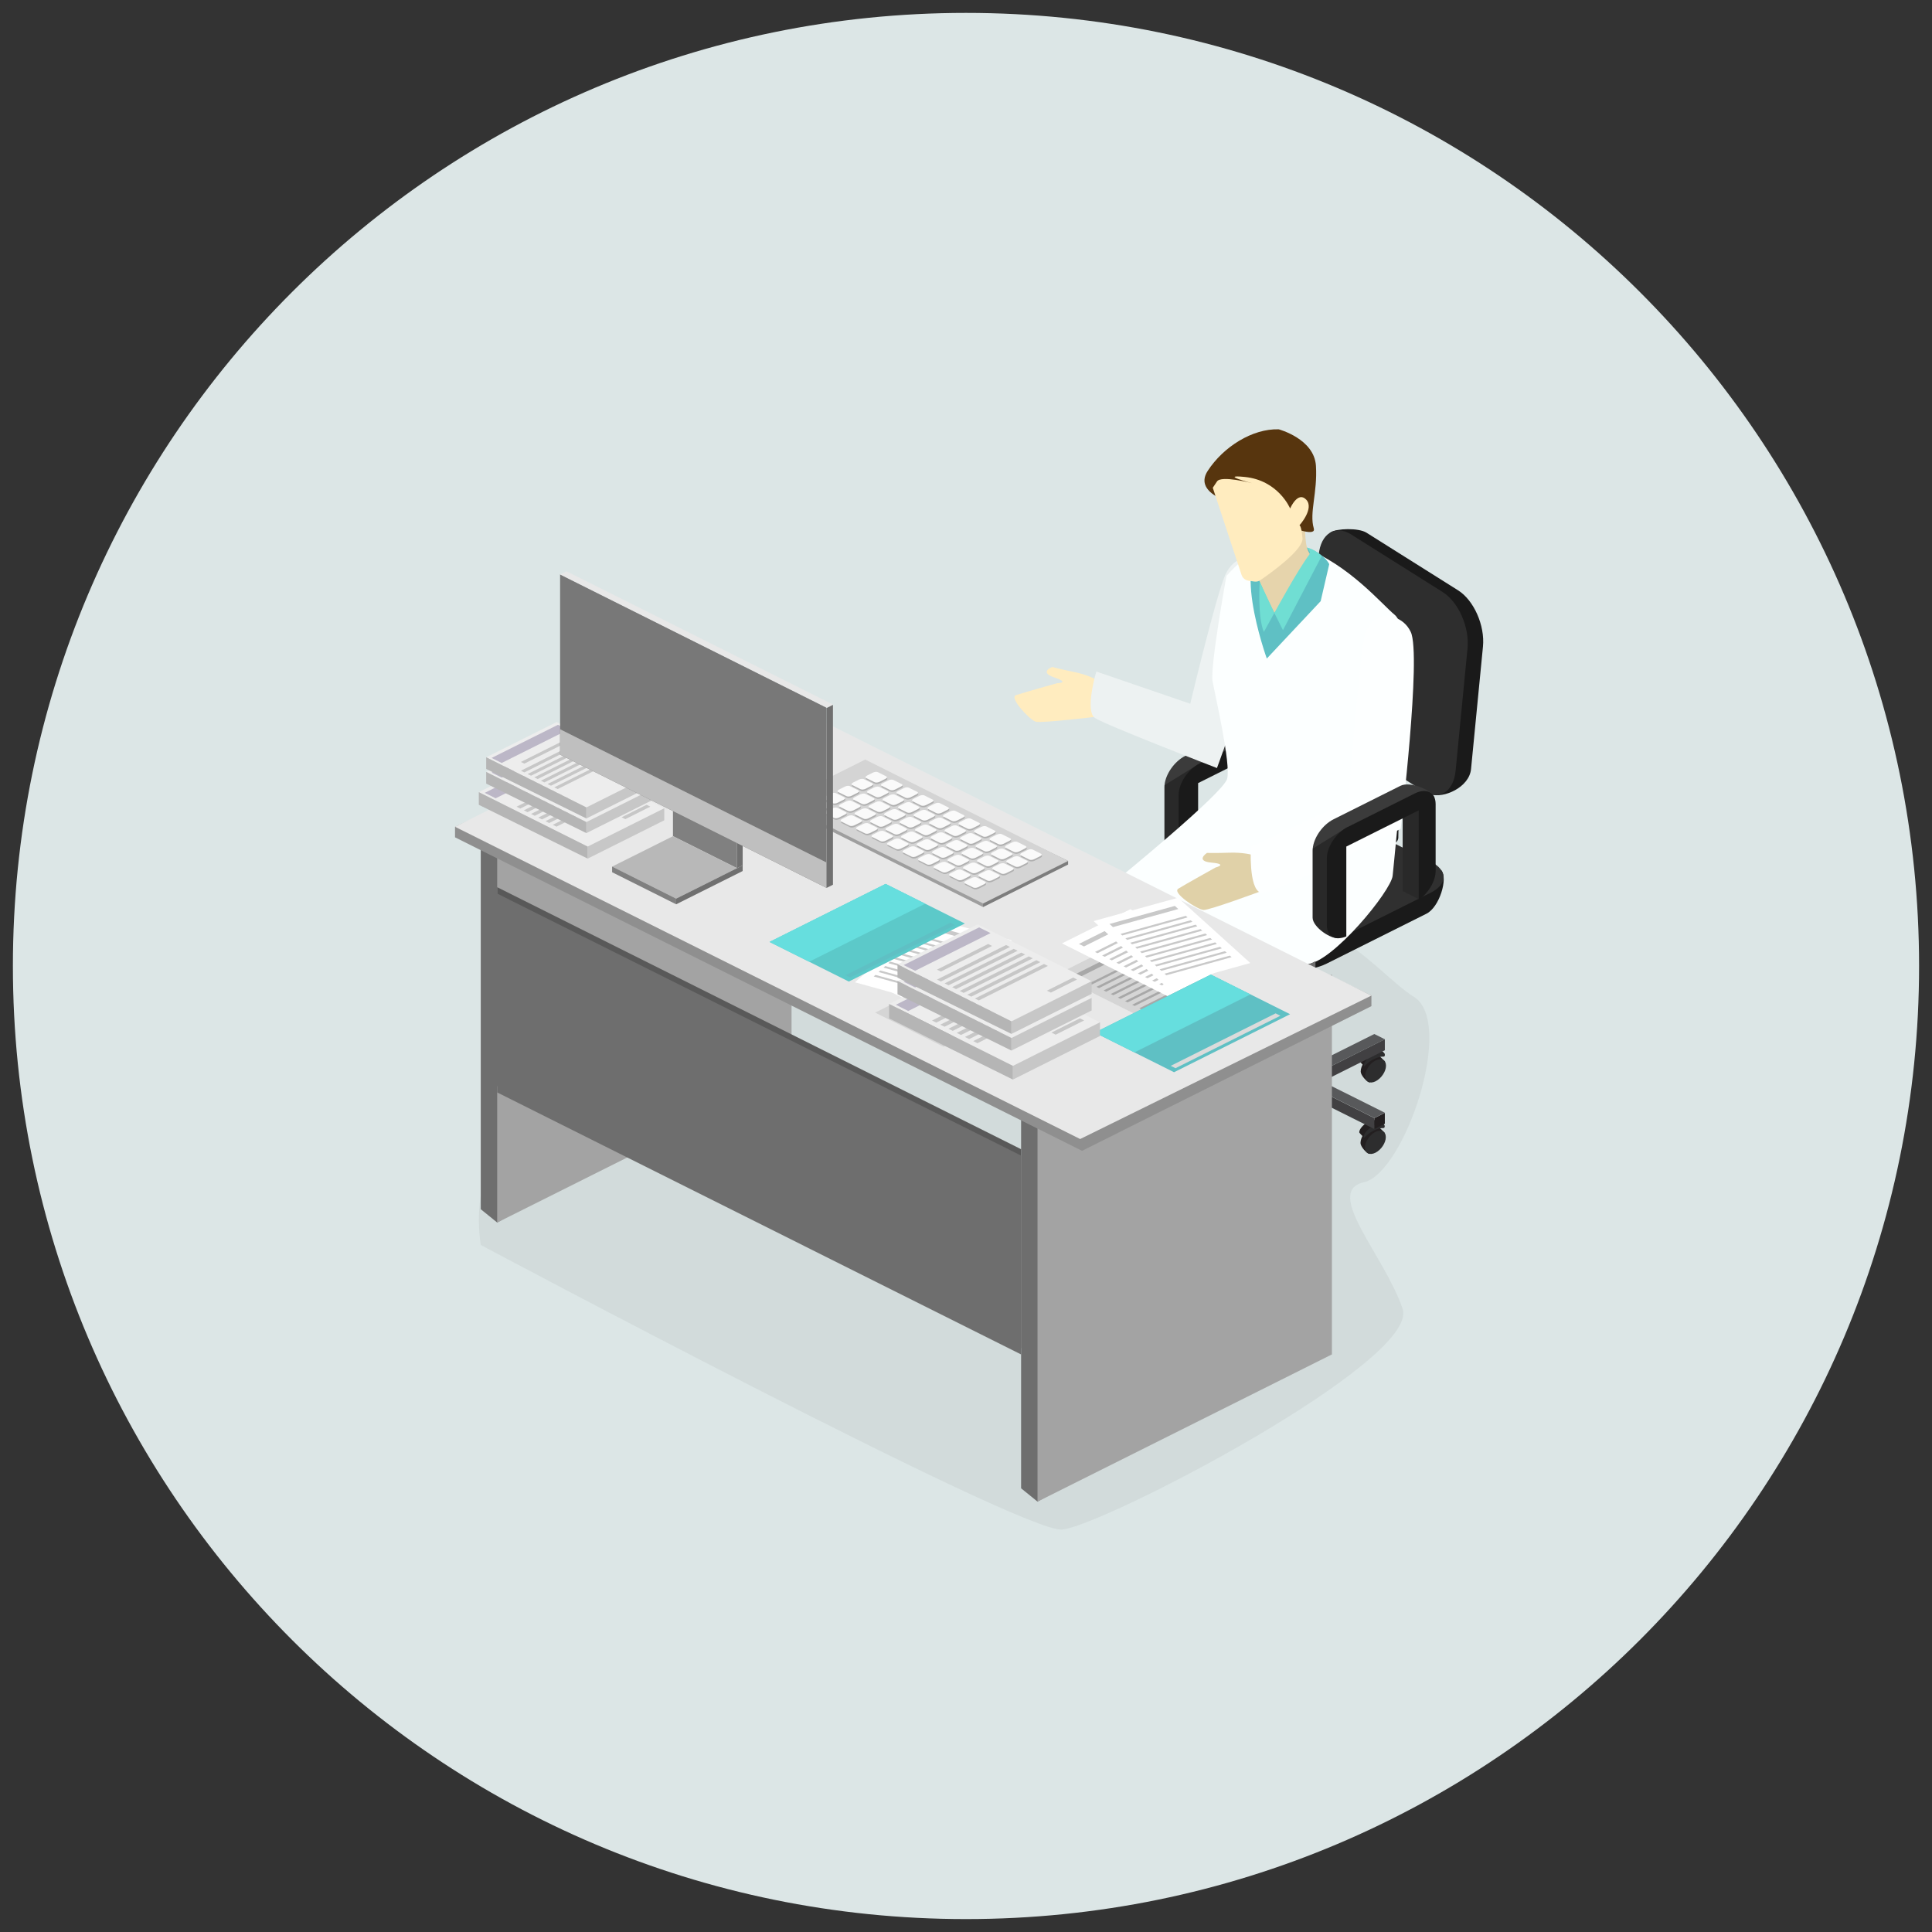 <svg preserveAspectRatio="xMidYMid meet" data-bbox="6.09 6.09 900 900" viewBox="0 0 912.19 912.19" xmlns="http://www.w3.org/2000/svg" data-type="ugc" role="presentation" aria-hidden="true" aria-labelledby="svgcid-110c7elmpqv6"><rect x="0" y="0" width="912.19" height="912.19" fill="#333333" stroke="none"/><title id="svgcid-110c7elmpqv6"></title>
    <g>
        <path fill="#dce6e6" d="M906.09 456.09c0 248.528-201.472 450-450 450s-450-201.472-450-450 201.472-450 450-450 450 201.472 450 450z"></path>
        <path opacity=".05" d="M226.98 587.8s255.14 135.99 274.44 134.38c19.3-1.61 169.05-79.57 160.83-104.21-8.22-24.64-37.61-55.44-18.37-59.74 19.24-4.29 43.29-75.41 23.69-87.57-19.6-12.16-46.73-55.84-117.84-39.26-71.11 16.59-340.84 30.63-322.75 156.4z"></path>
        <path d="M660.14 395.89l.06.02.74-42.23-16.58-10.86-2.55 47.66c-.38 1.17.13 2.62 1.62 4.09 2.98 2.94 8.75 4.81 12.88 4.19 2.38-.36 3.69-1.45 3.83-2.87z" fill="#1a1a1a"></path>
        <path d="M607.37 346.78c-1.1-3.71-11.51-8.03-16.11-5.72l-31.6 15.8c-5.14 2.57-9.37 8.62-9.83 13.87l15.23-2.74 28.08-18.97v42.28c4.56-3.15 8.01-8.89 8.01-13.71V346c-.02-.86 6.42 1.47 6.22.78z" fill="#3b3b3b"></path>
        <path d="M549.78 371.68v31.6c0 4.47 8.76 10.52 12.83 9.7.69-.14-4.39-4.12-3.65-4.44l4.39-39.4 3.03-8.66-16.56 10.25c-.03.33-.04.64-.04.95zm50.17 22.92l-7.66-3.83v-42.42l7.66 3.83z" fill="#292929"></path>
        <path d="M597.98 344.69l-31.6 15.8c-5.46 2.73-9.88 9.36-9.88 14.82v31.6c0 5.22 4.05 7.47 9.19 5.26v-42.43l34.16-17.08v42.27c4.56-3.15 8.01-8.89 8.01-13.71v-31.6c0-5.45-4.42-7.66-9.88-4.93z" fill="#1a1a1a"></path>
        <path d="M582.24 536.11c0-.31 1.73.6 1.68.33-.09-.45-2.02-2.04-2.26-2.36-.83-1.14-2.46-1.37-4.34-.43-2.71 1.36-4.91 4.66-4.91 7.37 0 1.7 2.81 4.86 4.12 5.09.78.14-.22-2.12.8-2.63 2.71-1.35 4.91-4.65 4.91-7.37z" fill="#231f20"></path>
        <path d="M583.73 533.07c0-1.6-4.31-3.82-7.02-2.47-.34.17-.67.36-.99.55-2.24 1.39-3.92 3.4-3.92 4.81 0 .3 2.25 2.56 2.33 2.59.34.12 1.16-3.37 4.42-4.9 4.21-1.98 5.18 1.02 5.18-.58z" fill="#231f20"></path>
        <path d="M584.35 538.24c0-2.71-2.2-3.82-4.92-2.46-2.71 1.36-4.92 4.66-4.92 7.37s2.2 3.81 4.92 2.46c2.72-1.35 4.92-4.66 4.92-7.37z" fill="#2d2d2e"></path>
        <path d="M583.73 533.18c0-1.6-2.2-1.8-4.91-.45-2.71 1.36-4.92 3.76-4.92 5.36 0 1.6.9-1.16 4.92-3.04 4.22-1.98 4.91-.27 4.91-1.87z" fill="#2d2d2e"></path>
        <path d="M583.69 499.62c0-.31 1.73.6 1.68.33-.09-.45-2.02-2.04-2.26-2.36-.83-1.14-2.46-1.37-4.34-.43-2.71 1.36-4.92 4.66-4.92 7.37 0 1.7 2.81 4.86 4.12 5.09.78.14-.22-2.12.8-2.63 2.72-1.35 4.92-4.66 4.92-7.37z" fill="#231f20"></path>
        <path d="M585.18 496.58c0-1.6-4.31-3.82-7.02-2.47-.34.17-.67.36-.99.55-2.24 1.39-3.92 3.4-3.92 4.81 0 .3 2.25 2.56 2.33 2.59.34.12 1.16-3.37 4.42-4.9 4.22-1.98 5.18 1.02 5.18-.58z" fill="#231f20"></path>
        <path d="M585.8 501.75c0-2.71-2.2-3.81-4.91-2.46-2.71 1.36-4.92 4.66-4.92 7.37s2.2 3.81 4.92 2.46c2.71-1.36 4.91-4.66 4.91-7.37z" fill="#2d2d2e"></path>
        <path d="M585.19 496.68c0-1.6-2.2-1.8-4.92-.45-2.71 1.36-4.91 3.76-4.91 5.36 0 1.6.9-1.16 4.91-3.04 4.22-1.97 4.92-.26 4.92-1.87z" fill="#2d2d2e"></path>
        <path d="M652.2 534.76c0-.31 1.73.6 1.68.33-.09-.45-2.02-2.04-2.26-2.36-.83-1.14-2.46-1.37-4.34-.43-2.71 1.36-4.92 4.66-4.92 7.37 0 1.7 2.81 4.86 4.12 5.09.78.14-.22-2.12.8-2.63 2.72-1.35 4.92-4.65 4.92-7.37z" fill="#231f20"></path>
        <path d="M653.7 531.72c0-1.6-4.31-3.82-7.02-2.47-.34.17-.67.36-.99.55-2.24 1.39-3.92 3.4-3.92 4.81 0 .3 2.25 2.56 2.33 2.59.34.12 1.16-3.37 4.42-4.9 4.21-1.98 5.18 1.02 5.18-.58z" fill="#231f20"></path>
        <path d="M654.31 536.89c0-2.71-2.2-3.81-4.91-2.46-2.71 1.36-4.92 4.66-4.92 7.37s2.2 3.82 4.92 2.46c2.71-1.35 4.91-4.65 4.91-7.37z" fill="#2d2d2e"></path>
        <path d="M653.7 531.83c0-1.6-2.2-1.8-4.92-.45-2.71 1.36-4.91 3.76-4.91 5.36 0 1.6.9-1.16 4.91-3.04 4.23-1.98 4.92-.27 4.92-1.87z" fill="#2d2d2e"></path>
        <path d="M652.29 501.03c0-.31 1.73.6 1.68.33-.09-.45-2.03-2.04-2.26-2.36-.83-1.14-2.46-1.37-4.34-.43-2.71 1.36-4.92 4.66-4.92 7.37 0 1.7 2.81 4.86 4.12 5.09.78.14-.22-2.12.8-2.63 2.72-1.36 4.92-4.66 4.92-7.37z" fill="#231f20"></path>
        <path d="M653.79 497.98c0-1.6-4.31-3.82-7.02-2.47-.34.17-.67.36-.99.55-2.24 1.39-3.92 3.4-3.92 4.81 0 .3 2.25 2.56 2.33 2.59.34.12 1.16-3.37 4.42-4.9 4.21-1.97 5.18 1.03 5.18-.58z" fill="#231f20"></path>
        <path d="M654.4 503.16c0-2.71-2.2-3.81-4.92-2.46-2.71 1.36-4.91 4.66-4.91 7.37s2.2 3.81 4.91 2.46c2.72-1.36 4.92-4.66 4.92-7.37z" fill="#2d2d2e"></path>
        <path d="M653.79 498.09c0-1.6-2.2-1.8-4.92-.45-2.71 1.36-4.92 3.76-4.92 5.36 0 1.6.9-1.16 4.92-3.04 4.23-1.98 4.92-.26 4.92-1.87z" fill="#2d2d2e"></path>
        <path d="M574.53 530.58l4.97 2.49v-5.16l-4.97-2.48zm79.32 0l-4.97 2.49v-5.16l4.97-2.48z" fill="#231f20"></path>
        <path d="M574.53 490.69v5.2l74.35 37.18v-5.16z" fill="#414042"></path>
        <path d="M574.53 525.38l4.97 2.48 74.35-37.17-4.97-2.48z" fill="#58595b"></path>
        <path d="M653.85 490.69v5.2l-74.35 37.18v-5.16z" fill="#414042"></path>
        <path d="M653.85 525.38l-4.97 2.48-74.35-37.17 4.97-2.48z" fill="#58595b"></path>
        <path d="M614.19 510.64l-4.97-2.49V396.18l4.97 2.48z" fill="#414042"></path>
        <path d="M619.16 508.15l-4.97 2.49V398.66l4.97-2.48z" fill="#231f20"></path>
        <path d="M673.49 431.41l-47.15 23.57c-8.14 4.07-21.33 4.07-29.47 0l-47.15-23.57c-7.19-3.6-6.36-18.82-.84-22.87.73-.53-.11 8.61.84 8.14l47.15-23.57c8.14-4.07 21.33-4.07 29.47 0l47.15 23.57c1.97.99 6.05-6.94 7.06-5.73 3.18 3.78-.89 17.38-7.06 20.46z" fill="#1a1a1a"></path>
        <path fill="#303030" d="M675.46 421.52l-47.15 23.57c-8.14 4.07-21.33 4.07-29.47 0l-47.15-23.57c-8.14-4.07-8.14-10.67 0-14.74l47.15-23.57c8.14-4.07 21.33-4.07 29.47 0l47.15 23.57c8.14 4.08 8.14 10.68 0 14.74z"></path>
        <path d="M679.28 372.68l-43.23-27.2c-7.46-4.69-12.72-16.59-11.75-26.57l5.63-57.82c.48-4.89-4.3-7.99-1.62-9.76 2.79-1.84 13.09-2.2 16.89.19l43.23 27.2c7.46 4.69 12.72 16.59 11.75 26.57l-5.63 57.82c-.84 8.65-12.89 13.97-19.13 11.92-.95-.31 4.86-1.72 3.86-2.35z" fill="#1a1a1a"></path>
        <path fill="#2e2e2e" d="M671.99 373.48l-43.23-27.2c-7.46-4.69-12.72-16.59-11.75-26.57l5.63-57.82c.97-9.98 7.81-14.27 15.27-9.57l43.23 27.2c7.46 4.69 12.72 16.59 11.75 26.57l-5.63 57.82c-.97 9.98-7.8 14.26-15.27 9.57z"></path>
        <path d="M523.42 325.05s-4.54-5.37-16.3-7.77c-6.63-1.35-10.28-2.36-10.28-2.36s-6.58 2.39 1.05 4.97c7.63 2.58 1.27 2.67 1.27 2.67s-16 4.48-19.45 5.64c-3.45 1.16 6.51 11.75 9.28 12.54 2.78.8 29.04-2.39 29.04-2.39l8.52-8.66-2.93-5.08-.2.44z" fill="#ffecbf"></path>
        <path fill="#454545" d="M539.95 510.96l1.94 15.34s-38.37 27.07-46.92 25.02.39-15.83.39-15.83l28.87-26.38 15.72 1.85z"></path>
        <path fill="#293c42" d="M596.54 363.88s33.71 19.25 23.31 33.22c-10.4 13.97-69.69 52.16-69.69 52.16l-8.03 73.78s-18.13 17.41-32.45-.79c-1.76-2.24 10.01-94.69 10.01-94.69l76.85-63.68z"></path>
        <path fill="#545454" d="M585.07 534.84l2.99 21.25s-36.79 29.14-45.44 27.58c-8.65-1.57-.5-15.81-.5-15.81l27.16-33.99 15.79.97z"></path>
        <path fill="#44646e" d="M622.59 380.89s36.5 17.56 31.98 32.9c-4.92 16.71-66.69 60.18-66.69 60.18l-.35 75.77s-17.13 18.41-32.44 1.03c-1.88-2.13 4.67-95.1 4.67-95.1l62.83-74.78z"></path>
        <path fill="#edf2f2" d="M591.14 263.13s-8.24-1.36-12.6 8.26c-4.35 9.62-16.56 60.88-16.56 60.88l-44.35-15.2s-5.6 18.62-.63 21.93c4.97 3.31 57.58 23.63 57.58 23.63s28.69-77.49 26.25-89.25c-1.72-8.32-9.69-10.25-9.69-10.25z"></path>
        <path fill="#fcffff" d="M579.08 271.87s-7.81 42.87-6.55 49.84c1.27 6.97 8.75 39.06 6.85 46.03-1.9 6.97-52.83 48.37-52.83 48.37s24.05 20.62 32.81 31.1c12.19 14.6 50.56 8.3 57.53 8.05 11.98-.42 40.02-34.65 40.65-41.83.63-7.18 12.56-113.69.99-123.11-5.9-4.8-21.79-23.95-43.12-31.76-12.66-4.63-24.92.52-36.33 13.31z"></path>
        <path d="M627.6 266.38s-4.78-10.9-26.62-9.49c-21.84 1.41-2.86 54.04-2.86 54.04l25.43-27.09 4.05-17.46z" fill="#5fc0c4"></path>
        <path fill="#e0d1a8" d="M598.08 406.37s-5.67-4.17-17.66-3.77c-6.76.23-10.55.1-10.55.1s-5.84 3.86 2.18 4.59c8.02.74 1.86 2.3 1.86 2.3s-14.52 8.08-17.6 10.01c-3.08 1.93 9.06 9.91 11.95 10.04 2.89.13 27.68-9.08 27.68-9.08l6.27-10.4-4.03-4.26-.1.47z"></path>
        <path fill="#fdffff" d="M654.28 290.67s-8.33.6-10.33 10.97c-2 10.37-7.52 76.78-7.52 76.78l-45.83 21.54s-1.12 19.41 4.49 21.47 66.24-30.14 66.24-30.14 9.87-82.04 4.76-92.91c-3.61-7.69-11.81-7.71-11.81-7.71z"></path>
        <path fill="#e6d4ac" d="M616.26 248.22s-.56 11.19 2.67 13.73c3.23 2.53-17.25 27.45-17.25 27.45s-10.34-20.27-9.39-23.23c.94-2.96 23.97-17.95 23.97-17.95z"></path>
        <path fill="#57350e" d="M603.74 202.7s16.78 4.45 17.58 17.22-3.21 22.15-1.02 29.54c2.19 7.39-35.72-11.17-35.72-11.17s-21.75-4.59-14.37-15.96c7.39-11.38 21.16-20.03 33.53-19.63z"></path>
        <path d="M572.61 230.3l13.59 41.14c.48 1.45 1.73 2.5 3.24 2.73l2.78.41c1 .15 2.01-.07 2.84-.65 4.68-3.2 20.42-14.39 19.91-19.83-.6-6.39-1.45-6.04-1.45-6.04s7.18-7.98 3.19-12.17c-3.99-4.19-7.58 4.19-7.58 4.19s-5.48-13.3-21.45-14.89c-12.44-1.24 3.4 2.93 3.4 2.93s-14.48-3.8-16.47-.81l-2 2.99z" fill="#ffecbf"></path>
        <path d="M605.75 297.53l-4.07-8.13s10.99-20.23 16.41-27.42c1.3-1.73-1.47-3.51-.98-3.42 3.24.59 7.66 4 6.64 4.5l-18 34.47z" fill="#70ded3"></path>
        <path d="M594.76 274.62s-1.1 16.37 1.96 23.76l4.96-8.98-6.92-14.78z" fill="#70ded3"></path>
        <path d="M677.34 376.74c-1.1-3.71-11.51-8.03-16.11-5.72l-31.6 15.81c-5.14 2.57-9.37 8.62-9.83 13.87l15.23-2.74 28.08-18.97v42.27c4.56-3.15 8.01-8.89 8.01-13.71v-31.6c-.02-.85 6.42 1.48 6.22.79z" fill="#3b3b3b"></path>
        <path d="M619.74 401.64v31.6c0 4.47 8.76 10.52 12.83 9.7.69-.14-4.39-4.12-3.65-4.44l4.39-39.4 3.03-8.66-16.56 10.25c-.02.32-.04.64-.04.95z" fill="#292929"></path>
        <path d="M669.92 424.56l-7.66-3.83V378.3l7.66 3.83z" fill="#292929"></path>
        <path d="M667.95 374.64l-31.6 15.8c-5.46 2.73-9.88 9.36-9.88 14.82v31.6c0 5.22 4.05 7.47 9.19 5.26V399.7l34.16-17.08v42.28c4.56-3.15 8.01-8.89 8.01-13.71v-31.6c0-5.47-4.42-7.68-9.88-4.95z" fill="#1a1a1a"></path>
        <path d="M621.1 633.19l-131.23 75.8-7.76-6.29V523.32l138.99-69.51z" fill="#6e6e6e"></path>
        <path d="M628.86 639.49l-138.99 69.5V529.61l138.99-69.51z" fill="#a3a3a3"></path>
        <path d="M365.97 501.42l-131.22 75.8-7.76-6.29V391.55l138.98-63.22z" fill="#6e6e6e"></path>
        <path d="M373.73 507.71l-138.98 69.51V397.84l138.98-63.22z" fill="#a3a3a3"></path>
        <path d="M214.84 395.34l296.03 148.02 136.64-68.31v-4.99L351.47 327.03l-136.63 63.33z" fill="#8f8f8f"></path>
        <path d="M214.84 390.36L510 537.79l137.51-67.73-296.04-148.02z" fill="#e8e8e8"></path>
        <path d="M482.11 636.49L234.75 512.78v-93.89L482.11 542.6z" fill="#595959"></path>
        <path d="M482.11 639.5L234.75 515.79V421.9l247.36 123.71z" fill="#6e6e6e"></path>
        <path d="M313.63 381.64l-36.16 18.08-51.4-25.7 36.16-18.08z" fill="#ededed"></path>
        <path d="M268.04 359.91l-34.02 17.01-5.15-2.58 34.01-17z" fill="#bcb7c7"></path>
        <path d="M268.73 365.72l-23.1 11.55-1.75-.88 23.1-11.55zm8.08.46l-31.16 15.58-1.75-.88 31.16-15.58zm3.43 1.71l-31.16 15.58-1.75-.87 31.16-15.58zm3.4 1.7l-31.16 15.58-1.75-.87 31.16-15.58zm3.43 1.72l-31.16 15.58-1.75-.88 31.16-15.58zm3.41 1.7l-31.17 15.58-1.75-.88 31.16-15.58zm3.43 1.71l-31.17 15.58-1.75-.87 31.17-15.58zm13.14 6.13l-11.82 5.91-1.75-.88 11.82-5.91zm-29.58 24.54v-5.68l36.16-18.08v5.67z" fill="#c7c7c7"></path>
        <path d="M277.47 405.39l-51.4-25.4V374l51.4 25.7z" fill="#b5b5b5"></path>
        <path d="M310.15 371.49l-33.29 16.64-47.31-23.65 33.29-16.65z" fill="#ededed"></path>
        <path d="M268.18 351.49l-31.31 15.66-4.75-2.37 31.32-15.66z" fill="#bcb7c7"></path>
        <path d="M268.82 356.83l-21.27 10.64-1.61-.81 21.27-10.63zm7.44.43l-28.69 14.34-1.61-.81 28.69-14.34zm3.16 1.57l-28.69 14.35-1.61-.81 28.68-14.34zm3.13 1.57l-28.69 14.34-1.61-.8 28.69-14.35zm3.16 1.58l-28.69 14.34-1.61-.8 28.68-14.35zm3.13 1.56l-28.69 14.35-1.61-.81 28.68-14.34zm3.16 1.58l-28.69 14.35-1.61-.81 28.68-14.34zm12.1 5.64l-10.89 5.44-1.61-.8 10.88-5.44zm-27.24 22.59v-5.22l33.29-16.65v5.22z" fill="#c7c7c7"></path>
        <path d="M276.86 393.35l-47.31-23.37v-5.53l47.31 23.67z" fill="#b5b5b5"></path>
        <path d="M310.15 364.58l-33.29 16.64-47.31-23.66 33.29-16.64z" fill="#ededed"></path>
        <path d="M268.18 344.58l-31.31 15.66-4.75-2.38 31.32-15.65z" fill="#bcb7c7"></path>
        <path d="M268.82 349.92l-21.27 10.64-1.61-.81 21.27-10.63zm7.44.42l-28.69 14.35-1.61-.81 28.69-14.34zm3.16 1.58l-28.69 14.34-1.61-.8 28.68-14.34zm3.13 1.57l-28.69 14.34-1.61-.81 28.69-14.34zm3.16 1.58l-28.69 14.34-1.61-.81 28.68-14.34zm3.13 1.56l-28.69 14.34-1.61-.8 28.68-14.34zm3.16 1.58l-28.69 14.34-1.61-.8 28.68-14.34zm12.1 5.64l-10.89 5.44-1.61-.81 10.88-5.44zm-27.24 22.59v-5.22l33.29-16.65v5.22z" fill="#c7c7c7"></path>
        <path d="M276.86 386.44l-47.31-23.38v-5.52l47.31 23.66z" fill="#b5b5b5"></path>
        <path d="M504.3 406.5v1.7l-40.13 20.07-.04-.02v-41.11z" fill="#7d7d7d"></path>
        <path d="M368.4 378.68l40.12-18.36 55.61 26.82v41.11l-95.73-47.87z" fill="#9e9e9e"></path>
        <path d="M368.4 378.68l95.77 47.89 40.13-20.07-95.78-47.88z" fill="#d4d4d4"></path>
        <path d="M482.19 404.59l3.98 1.99c.53.26 1.55.18 2.29-.19l2.85-1.43c.74-.37.91-.88.39-1.15l-3.98-1.99c-.53-.26-1.55-.18-2.29.19l-2.85 1.43c-.75.37-.92.88-.39 1.15zm-7.2-3.6l3.98 1.99c.53.26 1.55.18 2.29-.19l2.85-1.43c.74-.37.91-.88.38-1.15l-3.98-1.99c-.53-.26-1.55-.18-2.29.19l-2.85 1.43c-.73.37-.91.89-.38 1.15zm-7.32-3.66l3.98 1.99c.53.26 1.55.18 2.29-.19l2.85-1.43c.74-.37.91-.88.38-1.15l-3.98-1.99c-.53-.26-1.55-.18-2.29.19l-2.85 1.43c-.73.37-.9.89-.38 1.15zm-7.31-3.66l3.98 1.99c.53.26 1.55.18 2.29-.19l2.85-1.43c.74-.37.91-.88.38-1.15l-3.98-1.99c-.53-.26-1.55-.18-2.29.19l-2.85 1.43c-.74.38-.91.89-.38 1.15zm-7.32-3.66l3.98 1.99c.53.26 1.55.18 2.29-.19l2.85-1.43c.74-.37.91-.88.38-1.15l-3.98-1.99c-.53-.26-1.55-.18-2.29.19l-2.85 1.43c-.73.38-.9.89-.38 1.15zm-7.31-3.65l3.98 1.99c.53.26 1.55.18 2.29-.19l2.85-1.43c.74-.37.91-.88.38-1.15l-3.98-1.99c-.53-.26-1.55-.18-2.29.19l-2.85 1.43c-.74.37-.91.88-.38 1.15zm-7.32-3.66l3.98 1.99c.53.26 1.55.18 2.29-.19l2.85-1.43c.74-.37.91-.88.38-1.15l-3.98-1.99c-.53-.26-1.55-.18-2.29.19l-2.85 1.43c-.73.37-.91.88-.38 1.15zm-7.32-3.66l3.98 1.99c.53.26 1.55.18 2.29-.19l2.85-1.43c.74-.37.91-.88.38-1.15l-3.98-1.99c-.53-.26-1.55-.18-2.29.19l-2.85 1.43c-.73.37-.9.89-.38 1.15zm-7.31-3.66l3.98 1.99c.53.26 1.55.18 2.29-.19l2.85-1.43c.74-.37.91-.88.38-1.15l-3.98-1.99c-.53-.26-1.55-.18-2.29.19l-2.85 1.43c-.74.38-.91.89-.38 1.15zm-7.32-3.66l3.98 1.99c.53.26 1.55.18 2.29-.19l2.85-1.43c.74-.37.91-.88.38-1.15l-3.98-1.99c-.53-.26-1.55-.18-2.29.19l-2.85 1.43c-.73.38-.9.89-.38 1.15zm-7.31-3.65l3.98 1.99c.53.26 1.55.18 2.29-.19l2.85-1.43c.74-.37.91-.88.38-1.15l-3.98-1.99c-.53-.26-1.55-.18-2.29.19l-2.85 1.43c-.74.37-.91.88-.38 1.15zm66.43 39.82l3.98 1.99c.53.26 1.55.18 2.29-.19l2.85-1.43c.74-.37.91-.88.39-1.15l-3.98-1.99c-.53-.26-1.55-.18-2.29.19l-2.86 1.43c-.73.37-.9.88-.38 1.15zm-7.19-3.6l3.98 1.99c.53.26 1.55.18 2.29-.19l2.85-1.43c.74-.37.91-.88.39-1.15l-3.98-1.99c-.53-.26-1.55-.18-2.29.19l-2.85 1.43c-.75.37-.92.89-.39 1.15zm-7.32-3.66l3.98 1.99c.53.26 1.55.18 2.29-.19l2.85-1.43c.74-.37.91-.88.39-1.15l-3.98-1.99c-.53-.26-1.55-.18-2.29.19l-2.85 1.43c-.74.38-.91.89-.39 1.15zm-7.31-3.66l3.98 1.99c.53.26 1.55.18 2.29-.19l2.85-1.43c.74-.37.91-.88.39-1.15l-3.98-1.99c-.53-.26-1.55-.18-2.29.19l-2.85 1.43c-.75.38-.92.89-.39 1.15zm-7.32-3.65l3.98 1.99c.53.26 1.55.18 2.29-.19l2.85-1.43c.74-.37.91-.88.39-1.15l-3.98-1.99c-.53-.26-1.55-.18-2.29.19l-2.85 1.43c-.74.37-.92.88-.39 1.15zm-7.32-3.66l3.98 1.99c.53.26 1.55.18 2.29-.19l2.85-1.43c.74-.37.91-.88.39-1.15l-3.98-1.99c-.53-.26-1.55-.18-2.29.19l-2.85 1.43c-.74.37-.91.88-.39 1.15zm-7.31-3.66l3.98 1.99c.53.26 1.55.18 2.29-.19l2.85-1.43c.74-.37.91-.88.39-1.15l-3.98-1.99c-.53-.26-1.55-.18-2.29.19l-2.85 1.43c-.75.37-.92.89-.39 1.15zm-7.32-3.66l3.98 1.99c.53.26 1.55.18 2.29-.19l2.85-1.43c.74-.37.91-.88.39-1.15l-3.98-1.99c-.53-.26-1.55-.18-2.29.19l-2.85 1.43c-.74.37-.91.89-.39 1.15zm-7.31-3.66l3.98 1.99c.53.26 1.55.18 2.29-.19l2.85-1.43c.74-.37.91-.88.39-1.15l-3.98-1.99c-.53-.26-1.55-.18-2.29.19l-2.85 1.43c-.75.38-.92.89-.39 1.15zm-7.32-3.66l3.98 1.99c.53.26 1.55.18 2.29-.19l2.85-1.43c.74-.37.91-.88.39-1.15l-3.98-1.99c-.53-.26-1.55-.18-2.29.19l-2.85 1.43c-.74.38-.92.89-.39 1.15zm-7.32-3.65l3.98 1.99c.53.26 1.55.18 2.29-.19l2.85-1.43c.74-.37.91-.88.39-1.15l-3.98-1.99c-.53-.26-1.55-.18-2.29.19l-2.85 1.43c-.74.37-.91.88-.39 1.15zm66.44 39.82l3.98 1.99c.53.26 1.55.18 2.29-.19l2.85-1.43c.74-.37.91-.88.39-1.15l-3.98-1.99c-.53-.26-1.55-.18-2.29.19l-2.86 1.43c-.73.37-.9.89-.38 1.15zm-7.19-3.6l3.98 1.99c.53.26 1.55.18 2.29-.19l2.85-1.43c.74-.37.91-.88.39-1.15l-3.98-1.99c-.53-.26-1.55-.18-2.29.19l-2.85 1.43c-.75.37-.92.89-.39 1.15zm-7.32-3.66l3.98 1.99c.53.26 1.55.18 2.29-.19l2.85-1.43c.74-.37.91-.88.39-1.15l-3.98-1.99c-.53-.26-1.55-.18-2.29.19l-2.85 1.43c-.74.38-.92.89-.39 1.15zm-7.32-3.66l3.98 1.99c.53.26 1.55.18 2.29-.19l2.85-1.43c.74-.37.91-.88.39-1.15l-3.98-1.99c-.53-.26-1.55-.18-2.29.19l-2.85 1.43c-.74.38-.91.89-.39 1.15zm-7.31-3.65l3.98 1.99c.53.26 1.55.18 2.29-.19l2.85-1.43c.74-.37.91-.88.39-1.15l-3.98-1.99c-.53-.26-1.55-.18-2.29.19l-2.85 1.43c-.75.37-.92.88-.39 1.15zm-7.32-3.66l3.98 1.99c.53.26 1.55.18 2.29-.19l2.85-1.43c.74-.37.91-.88.39-1.15l-3.98-1.99c-.53-.26-1.55-.18-2.29.19l-2.85 1.43c-.74.37-.91.89-.39 1.15zm-7.31-3.66l3.98 1.99c.53.26 1.55.18 2.29-.19l2.85-1.43c.74-.37.91-.88.39-1.15l-3.98-1.99c-.53-.26-1.55-.18-2.29.19l-2.85 1.43c-.75.37-.92.89-.39 1.15zm-7.32-3.66l3.98 1.99c.53.26 1.55.18 2.29-.19l2.85-1.43c.74-.37.91-.88.39-1.15l-3.98-1.99c-.53-.26-1.55-.18-2.29.19l-2.85 1.43c-.74.38-.92.89-.39 1.15zm-7.32-3.66l3.98 1.99c.53.26 1.55.18 2.29-.19l2.85-1.43c.74-.37.91-.88.39-1.15l-3.98-1.99c-.53-.26-1.55-.18-2.29.19l-2.85 1.43c-.74.38-.91.89-.39 1.15zm-7.31-3.65l3.98 1.99c.53.26 1.55.18 2.29-.19l2.85-1.43c.74-.37.91-.88.39-1.15l-3.98-1.99c-.53-.26-1.55-.18-2.29.19l-2.85 1.43c-.75.37-.92.88-.39 1.15zm-7.32-3.66l3.98 1.99c.53.26 1.55.18 2.29-.19l2.85-1.43c.74-.37.91-.88.39-1.15l-3.98-1.99c-.53-.26-1.55-.18-2.29.19l-2.85 1.43c-.74.37-.91.88-.39 1.15zm66.44 39.82l3.98 1.99c.53.26 1.55.18 2.29-.19l2.86-1.43c.74-.37.91-.88.38-1.15l-3.98-1.99c-.53-.26-1.55-.18-2.29.19l-2.86 1.43c-.73.37-.91.89-.38 1.15zm-7.2-3.6l3.98 1.99c.53.26 1.55.18 2.29-.19l2.85-1.43c.74-.37.91-.88.39-1.15l-3.98-1.99c-.53-.26-1.55-.18-2.29.19l-2.85 1.43c-.74.38-.91.89-.39 1.15zm-7.31-3.66l3.98 1.99c.53.26 1.55.18 2.29-.19l2.85-1.43c.74-.37.91-.88.39-1.15l-3.98-1.99c-.53-.26-1.55-.18-2.29.19l-2.85 1.43c-.75.38-.92.89-.39 1.15zm-7.32-3.65l3.98 1.99c.53.26 1.55.18 2.29-.19l2.85-1.43c.74-.37.91-.88.39-1.15l-3.98-1.99c-.53-.26-1.55-.18-2.29.19l-2.85 1.43c-.74.37-.92.88-.39 1.15zm-7.31-3.66l3.98 1.99c.53.26 1.55.18 2.29-.19l2.85-1.43c.74-.37.91-.88.39-1.15l-3.98-1.99c-.53-.26-1.55-.18-2.29.19l-2.85 1.43c-.75.37-.92.88-.39 1.15zm-7.32-3.66l3.98 1.99c.53.26 1.55.18 2.29-.19l2.85-1.43c.74-.37.91-.88.39-1.15l-3.98-1.99c-.53-.26-1.55-.18-2.29.19l-2.85 1.43c-.74.37-.92.89-.39 1.15zm-7.32-3.66l3.98 1.99c.53.26 1.55.18 2.29-.19l2.85-1.43c.74-.37.91-.88.39-1.15l-3.98-1.99c-.53-.26-1.55-.18-2.29.19l-2.85 1.43c-.74.38-.91.89-.39 1.15zm-7.31-3.66l3.98 1.99c.53.26 1.55.18 2.29-.19l2.85-1.43c.74-.37.91-.88.39-1.15l-3.98-1.99c-.53-.26-1.55-.18-2.29.19l-2.85 1.43c-.75.38-.92.89-.39 1.15zm-7.32-3.65l3.98 1.99c.53.26 1.55.18 2.29-.19l2.85-1.43c.74-.37.91-.88.39-1.15l-3.98-1.99c-.53-.26-1.55-.18-2.29.19l-2.85 1.43c-.74.37-.92.88-.39 1.15zm-7.32-3.66l3.98 1.99c.53.26 1.55.18 2.29-.19l2.85-1.43c.74-.37.91-.88.39-1.15l-3.98-1.99c-.53-.26-1.55-.18-2.29.19l-2.85 1.43c-.74.37-.91.88-.39 1.15zm-7.31-3.66l3.98 1.99c.53.26 1.55.18 2.29-.19l2.85-1.43c.74-.37.91-.88.39-1.15l-3.98-1.99c-.53-.26-1.55-.18-2.29.19l-2.85 1.43c-.74.37-.92.89-.39 1.15zm66.44 39.82l3.98 1.99c.53.26 1.55.18 2.29-.19l2.86-1.43c.74-.37.91-.88.38-1.15l-3.98-1.99c-.53-.26-1.55-.18-2.29.19l-2.86 1.43c-.74.37-.91.89-.38 1.15zm-7.2-3.6l3.98 1.99c.53.26 1.55.18 2.29-.19l2.85-1.43c.74-.37.91-.88.39-1.15l-3.98-1.99c-.53-.26-1.55-.18-2.29.19l-2.86 1.43c-.73.38-.91.89-.38 1.15zm-7.31-3.66l3.98 1.99c.53.26 1.55.18 2.29-.19l2.85-1.43c.74-.37.91-.88.39-1.15l-3.98-1.99c-.53-.26-1.55-.18-2.29.19l-2.86 1.43c-.74.38-.91.89-.38 1.15zm-7.32-3.65l3.98 1.99c.53.26 1.55.18 2.29-.19l2.85-1.43c.74-.37.91-.88.39-1.15l-3.98-1.99c-.53-.26-1.55-.18-2.29.19l-2.86 1.43c-.73.37-.91.88-.38 1.15zm-7.32-3.66l3.98 1.99c.53.26 1.55.18 2.29-.19l2.85-1.43c.74-.37.91-.88.39-1.15l-3.98-1.99c-.53-.26-1.55-.18-2.29.19l-2.86 1.43c-.73.37-.9.89-.38 1.15zm-7.31-3.66l3.98 1.99c.53.26 1.55.18 2.29-.19l2.85-1.43c.74-.37.91-.88.39-1.15l-3.98-1.99c-.53-.26-1.55-.18-2.29.19l-2.86 1.43c-.74.37-.91.89-.38 1.15zM412 395.9l3.98 1.99c.53.26 1.55.18 2.29-.19l2.85-1.43c.74-.37.91-.88.39-1.15l-3.98-1.99c-.53-.26-1.55-.18-2.29.19l-2.86 1.43c-.73.38-.91.89-.38 1.15zm-7.31-3.66l3.98 1.99c.53.26 1.55.18 2.29-.19l2.85-1.43c.74-.37.91-.88.39-1.15l-3.98-1.99c-.53-.26-1.55-.18-2.29.19l-2.86 1.43c-.74.38-.91.89-.38 1.15zm-7.32-3.65l3.98 1.99c.53.26 1.55.18 2.29-.19l2.85-1.43c.74-.37.91-.88.39-1.15l-3.98-1.99c-.53-.26-1.55-.18-2.29.19l-2.86 1.43c-.73.37-.91.88-.38 1.15zm-7.32-3.66l3.98 1.99c.53.26 1.55.18 2.29-.19l2.85-1.43c.74-.37.91-.88.39-1.15l-3.98-1.99c-.53-.26-1.55-.18-2.29.19l-2.85 1.43c-.74.37-.91.89-.39 1.15zm-7.31-3.66l3.98 1.99c.53.26 1.55.18 2.29-.19l2.85-1.43c.74-.37.91-.88.39-1.15l-3.98-1.99c-.53-.26-1.55-.18-2.29.19l-2.85 1.43c-.75.37-.92.89-.39 1.15z" fill="#b0b0b0"></path>
        <path d="M482.01 403.87l3.98 1.99c.53.26 1.55.18 2.29-.19l2.85-1.43c.74-.37.91-.88.39-1.15l-3.98-1.99c-.53-.26-1.55-.18-2.29.19l-2.85 1.43c-.75.38-.92.89-.39 1.15zm-7.2-3.6l3.98 1.99c.53.26 1.55.18 2.29-.19l2.85-1.43c.74-.37.91-.88.38-1.15l-3.98-1.99c-.53-.26-1.55-.18-2.29.19l-2.85 1.43c-.73.38-.9.89-.38 1.15zm-7.31-3.65l3.98 1.99c.53.26 1.55.18 2.29-.19l2.85-1.43c.74-.37.91-.88.38-1.15l-3.98-1.99c-.53-.26-1.55-.18-2.29.19l-2.85 1.43c-.74.37-.91.88-.38 1.15zm-7.32-3.66l3.98 1.99c.53.26 1.55.18 2.29-.19l2.85-1.43c.74-.37.91-.88.38-1.15l-3.98-1.99c-.53-.26-1.55-.18-2.29.19l-2.85 1.43c-.73.37-.91.89-.38 1.15zm-7.32-3.66l3.98 1.99c.53.26 1.55.18 2.29-.19l2.85-1.43c.74-.37.91-.88.38-1.15l-3.98-1.99c-.53-.26-1.55-.18-2.29.19l-2.85 1.43c-.73.37-.9.89-.38 1.15zm-7.31-3.66l3.98 1.99c.53.26 1.55.18 2.29-.19l2.85-1.43c.74-.37.91-.88.38-1.15l-3.98-1.99c-.53-.26-1.55-.18-2.29.19l-2.85 1.43c-.74.38-.91.89-.38 1.15zm-7.32-3.66l3.98 1.99c.53.26 1.55.18 2.29-.19l2.85-1.43c.74-.37.91-.88.38-1.15l-3.98-1.99c-.53-.26-1.55-.18-2.29.19l-2.85 1.43c-.73.38-.9.89-.38 1.15zm-7.31-3.65l3.98 1.99c.53.26 1.55.18 2.29-.19l2.85-1.43c.74-.37.91-.88.38-1.15l-3.98-1.99c-.53-.26-1.55-.18-2.29.19l-2.85 1.43c-.74.37-.91.88-.38 1.15zm-7.32-3.66l3.98 1.99c.53.26 1.55.18 2.29-.19l2.85-1.43c.74-.37.91-.88.38-1.15l-3.98-1.99c-.53-.26-1.55-.18-2.29.19l-2.85 1.43c-.73.37-.91.88-.38 1.15zm-7.32-3.66l3.98 1.99c.53.26 1.55.18 2.29-.19l2.85-1.43c.74-.37.91-.88.38-1.15l-3.98-1.99c-.53-.26-1.55-.18-2.29.19l-2.85 1.43c-.73.37-.9.89-.38 1.15zm-7.31-3.66l3.98 1.99c.53.26 1.55.18 2.29-.19l2.85-1.43c.74-.37.91-.88.38-1.15l-3.98-1.99c-.53-.26-1.55-.18-2.29.19l-2.85 1.43c-.74.38-.91.89-.38 1.15zm66.44 39.82l3.98 1.99c.53.26 1.55.18 2.29-.19l2.85-1.43c.74-.37.91-.88.39-1.15l-3.98-1.99c-.53-.26-1.55-.18-2.29.19l-2.85 1.43c-.75.38-.92.89-.39 1.15zm-7.2-3.59l3.98 1.99c.53.26 1.55.18 2.29-.19l2.85-1.43c.74-.37.91-.88.39-1.15l-3.98-1.99c-.53-.26-1.55-.18-2.29.19l-2.85 1.43c-.74.37-.92.88-.39 1.15zm-7.32-3.66l3.98 1.99c.53.26 1.55.18 2.29-.19l2.85-1.43c.74-.37.91-.88.39-1.15l-3.98-1.99c-.53-.26-1.55-.18-2.29.19l-2.85 1.43c-.74.37-.91.88-.39 1.15zm-7.31-3.66l3.98 1.99c.53.26 1.55.18 2.29-.19l2.85-1.43c.74-.37.91-.88.39-1.15l-3.98-1.99c-.53-.26-1.55-.18-2.29.19l-2.85 1.43c-.75.37-.92.89-.39 1.15zm-7.32-3.66l3.98 1.99c.53.26 1.55.18 2.29-.19l2.85-1.43c.74-.37.91-.88.39-1.15l-3.98-1.99c-.53-.26-1.55-.18-2.29.19l-2.85 1.43c-.74.38-.91.89-.39 1.15zm-7.31-3.66l3.98 1.99c.53.26 1.55.18 2.29-.19l2.85-1.43c.74-.37.91-.88.39-1.15l-3.98-1.99c-.53-.26-1.55-.18-2.29.19l-2.85 1.43c-.75.38-.92.89-.39 1.15zm-7.32-3.65l3.98 1.99c.53.26 1.55.18 2.29-.19l2.85-1.43c.74-.37.91-.88.39-1.15l-3.98-1.99c-.53-.26-1.55-.18-2.29.19l-2.85 1.43c-.74.37-.92.88-.39 1.15zm-7.32-3.66l3.98 1.99c.53.26 1.55.18 2.29-.19l2.85-1.43c.74-.37.91-.88.39-1.15l-3.98-1.99c-.53-.26-1.55-.18-2.29.19l-2.85 1.43c-.74.37-.91.88-.39 1.15zm-7.31-3.66l3.98 1.99c.53.26 1.55.18 2.29-.19l2.85-1.43c.74-.37.91-.88.39-1.15l-3.98-1.99c-.53-.26-1.55-.18-2.29.19l-2.85 1.43c-.75.37-.92.89-.39 1.15zm-7.32-3.66l3.98 1.99c.53.26 1.55.18 2.29-.19l2.85-1.43c.74-.37.91-.88.39-1.15l-3.98-1.99c-.53-.26-1.55-.18-2.29.19l-2.85 1.43c-.74.38-.92.89-.39 1.15zm-7.31-3.66l3.98 1.99c.53.26 1.55.18 2.29-.19l2.85-1.43c.74-.37.91-.88.39-1.15l-3.98-1.99c-.53-.26-1.55-.18-2.29.19l-2.85 1.43c-.75.38-.92.89-.39 1.15zm66.43 39.82l3.98 1.99c.53.26 1.55.18 2.29-.19l2.85-1.43c.74-.37.91-.88.39-1.15l-3.98-1.99c-.53-.26-1.55-.18-2.29.19l-2.86 1.43c-.73.38-.9.89-.38 1.15zm-7.19-3.59l3.98 1.99c.53.26 1.55.18 2.29-.19l2.85-1.43c.74-.37.91-.88.39-1.15l-3.98-1.99c-.53-.26-1.55-.18-2.29.19l-2.85 1.43c-.75.37-.92.88-.39 1.15zm-7.32-3.66l3.98 1.99c.53.26 1.55.18 2.29-.19l2.85-1.43c.74-.37.91-.88.39-1.15l-3.98-1.99c-.53-.26-1.55-.18-2.29.19l-2.85 1.43c-.74.37-.92.89-.39 1.15zm-7.32-3.66l3.98 1.99c.53.26 1.55.18 2.29-.19l2.85-1.43c.74-.37.91-.88.39-1.15l-3.98-1.99c-.53-.26-1.55-.18-2.29.19l-2.85 1.43c-.74.37-.91.89-.39 1.15zm-7.31-3.66l3.98 1.99c.53.26 1.55.18 2.29-.19l2.85-1.43c.74-.37.91-.88.39-1.15l-3.98-1.99c-.53-.26-1.55-.18-2.29.19l-2.85 1.43c-.75.38-.92.89-.39 1.15zm-7.32-3.66l3.98 1.99c.53.26 1.55.18 2.29-.19l2.85-1.43c.74-.37.91-.88.39-1.15l-3.98-1.99c-.53-.26-1.55-.18-2.29.19l-2.85 1.43c-.74.38-.91.89-.39 1.15zm-7.31-3.65l3.98 1.99c.53.26 1.55.18 2.29-.19l2.85-1.43c.74-.37.91-.88.39-1.15l-3.98-1.99c-.53-.26-1.55-.18-2.29.19l-2.85 1.43c-.75.37-.92.88-.39 1.15zm-7.32-3.66l3.98 1.99c.53.26 1.55.18 2.29-.19l2.85-1.43c.74-.37.91-.88.39-1.15l-3.98-1.99c-.53-.26-1.55-.18-2.29.19l-2.85 1.43c-.74.37-.92.89-.39 1.15zm-7.32-3.66l3.98 1.99c.53.26 1.55.18 2.29-.19l2.85-1.43c.74-.37.91-.88.39-1.15l-3.98-1.99c-.53-.26-1.55-.18-2.29.19l-2.85 1.43c-.74.37-.91.89-.39 1.15zm-7.31-3.66l3.98 1.99c.53.26 1.55.18 2.29-.19l2.85-1.43c.74-.37.91-.88.39-1.15l-3.98-1.99c-.53-.26-1.55-.18-2.29.19l-2.85 1.43c-.75.38-.92.89-.39 1.15zm-7.32-3.66l3.98 1.99c.53.26 1.55.18 2.29-.19l2.85-1.43c.74-.37.91-.88.39-1.15l-3.98-1.99c-.53-.26-1.55-.18-2.29.19l-2.85 1.43c-.74.38-.91.89-.39 1.15zm66.44 39.83l3.98 1.99c.53.26 1.55.18 2.29-.19l2.85-1.43c.74-.37.91-.88.39-1.15l-3.98-1.99c-.53-.26-1.55-.18-2.29.19l-2.86 1.43c-.73.37-.91.88-.38 1.15zm-7.2-3.6l3.98 1.99c.53.26 1.55.18 2.29-.19l2.85-1.43c.74-.37.91-.88.39-1.15l-3.98-1.99c-.53-.26-1.55-.18-2.29.19l-2.85 1.43c-.74.37-.91.88-.39 1.15zm-7.31-3.66l3.98 1.99c.53.26 1.55.18 2.29-.19l2.85-1.43c.74-.37.91-.88.39-1.15l-3.98-1.99c-.53-.26-1.55-.18-2.29.19l-2.85 1.43c-.74.37-.92.89-.39 1.15zm-7.32-3.66l3.98 1.99c.53.26 1.55.18 2.29-.19l2.85-1.43c.74-.37.91-.88.39-1.15l-3.98-1.99c-.53-.26-1.55-.18-2.29.19l-2.85 1.43c-.74.38-.91.89-.39 1.15zm-7.31-3.66l3.98 1.99c.53.26 1.55.18 2.29-.19l2.85-1.43c.74-.37.91-.88.39-1.15l-3.98-1.99c-.53-.26-1.55-.18-2.29.19l-2.85 1.43c-.75.38-.92.89-.39 1.15zm-7.32-3.65l3.98 1.99c.53.26 1.55.18 2.29-.19l2.85-1.43c.74-.37.91-.88.39-1.15l-3.98-1.99c-.53-.26-1.55-.18-2.29.19l-2.85 1.43c-.74.37-.92.88-.39 1.15zm-7.32-3.66l3.98 1.99c.53.26 1.55.18 2.29-.19l2.85-1.43c.74-.37.91-.88.39-1.15l-3.98-1.99c-.53-.26-1.55-.18-2.29.19l-2.85 1.43c-.74.37-.91.88-.39 1.15zm-7.31-3.66l3.98 1.99c.53.26 1.55.18 2.29-.19l2.85-1.43c.74-.37.91-.88.39-1.15l-3.98-1.99c-.53-.26-1.55-.18-2.29.19l-2.85 1.43c-.74.37-.92.89-.39 1.15zm-7.32-3.66l3.98 1.99c.53.26 1.55.18 2.29-.19l2.85-1.43c.74-.37.91-.88.39-1.15l-3.98-1.99c-.53-.26-1.55-.18-2.29.19l-2.85 1.43c-.74.38-.91.89-.39 1.15zm-7.31-3.66l3.98 1.99c.53.26 1.55.18 2.29-.19l2.85-1.43c.74-.37.91-.88.39-1.15l-3.98-1.99c-.53-.26-1.55-.18-2.29.19l-2.85 1.43c-.75.38-.92.89-.39 1.15zm-7.32-3.65l3.98 1.99c.53.26 1.55.18 2.29-.19l2.85-1.43c.74-.37.91-.88.39-1.15l-3.98-1.99c-.53-.26-1.55-.18-2.29.19l-2.85 1.43c-.74.37-.92.88-.39 1.15zm66.44 39.82l3.98 1.99c.53.26 1.55.18 2.29-.19l2.86-1.43c.74-.37.91-.88.38-1.15l-3.98-1.99c-.53-.26-1.55-.18-2.29.19l-2.86 1.43c-.73.37-.91.88-.38 1.15zm-7.2-3.6l3.98 1.99c.53.26 1.55.18 2.29-.19l2.85-1.43c.74-.37.91-.88.39-1.15l-3.98-1.99c-.53-.26-1.55-.18-2.29.19l-2.86 1.43c-.73.37-.9.89-.38 1.15zm-7.31-3.66l3.98 1.99c.53.26 1.55.18 2.29-.19l2.85-1.43c.74-.37.91-.88.39-1.15l-3.98-1.99c-.53-.26-1.55-.18-2.29.19l-2.86 1.43c-.74.37-.91.89-.38 1.15zm-7.32-3.66l3.98 1.99c.53.26 1.55.18 2.29-.19l2.85-1.43c.74-.37.91-.88.39-1.15l-3.98-1.99c-.53-.26-1.55-.18-2.29.19l-2.85 1.43c-.74.38-.92.89-.39 1.15zm-7.32-3.66l3.98 1.99c.53.26 1.55.18 2.29-.19l2.85-1.43c.74-.37.91-.88.39-1.15l-3.98-1.99c-.53-.26-1.55-.18-2.29.19l-2.85 1.43c-.74.38-.91.89-.39 1.15zm-7.31-3.65l3.98 1.99c.53.26 1.55.18 2.29-.19l2.85-1.43c.74-.37.91-.88.39-1.15l-3.98-1.99c-.53-.26-1.55-.18-2.29.19l-2.85 1.43c-.75.37-.92.88-.39 1.15zm-7.32-3.66l3.98 1.99c.53.26 1.55.18 2.29-.19l2.85-1.43c.74-.37.91-.88.39-1.15l-3.98-1.99c-.53-.26-1.55-.18-2.29.19l-2.85 1.43c-.74.37-.91.89-.39 1.15zm-7.31-3.66l3.98 1.99c.53.26 1.55.18 2.29-.19l2.85-1.43c.74-.37.91-.88.39-1.15l-3.98-1.99c-.53-.26-1.55-.18-2.29.19l-2.85 1.43c-.75.37-.92.89-.39 1.15zm-7.32-3.66l3.98 1.99c.53.26 1.55.18 2.29-.19l2.85-1.43c.74-.37.91-.88.39-1.15l-3.98-1.99c-.53-.26-1.55-.18-2.29.19l-2.85 1.43c-.74.38-.92.89-.39 1.15zm-7.32-3.66l3.98 1.99c.53.26 1.55.18 2.29-.19l2.85-1.43c.74-.37.91-.88.39-1.15l-3.98-1.99c-.53-.26-1.55-.18-2.29.19l-2.85 1.43c-.74.38-.91.89-.39 1.15zm-7.31-3.65l3.98 1.99c.53.26 1.55.18 2.29-.19l2.85-1.43c.74-.37.91-.88.39-1.15l-3.98-1.99c-.53-.26-1.55-.18-2.29.19l-2.85 1.43c-.75.37-.92.88-.39 1.15z" fill="#fafafa"></path>
        <path d="M317.74 394.79l30.23 15.12v-28.73l-30.23-15.12z" fill="#808080"></path>
        <path d="M347.97 409.91l2.68-1.34v-28.73l-2.68 1.34z" fill="#707070"></path>
        <path d="M289.01 409.16l30.24 15.12 28.72-14.37-30.23-15.11z" fill="#b8b8b8"></path>
        <path d="M319.25 426.96v-2.68l-30.24-15.14v2.68z" fill="#808080"></path>
        <path d="M319.25 426.96l31.4-15.71v-2.68l-31.4 15.71z" fill="#707070"></path>
        <path d="M264.45 356.29l125.82 62.93v-85.14l-125.82-62.93z" fill="#787878"></path>
        <path d="M264.45 356.29l125.82 62.93v-11.98l-125.82-62.93z" fill="#bfbfbf"></path>
        <path d="M393.28 332.64l-2.58 1.29-.43.21-125.81-62.9.42-.22 2.58-1.29z" fill="#e8e8e8"></path>
        <path d="M393.28 417.72l-2.58 1.29-.43.21V334.3l.43-.21 2.58-1.29z" fill="#707070"></path>
        <path d="M580.82 469l-32.24 16.12-49.84-24.91 32.25-16.13z" fill="#d5d5d5"></path>
        <path d="M534.04 449.2l-24.91 12.46-2.39-1.2 24.92-12.45zm6.39 3.19l-24.92 12.46-1.19-.6 24.91-12.45zm3.37 1.69l-24.91 12.46-1.2-.6 24.92-12.46zm3.38 1.69l-24.92 12.46-1.19-.6 24.91-12.46zm3.37 1.68l-24.92 12.46-1.19-.59 24.92-12.46zm3.37 1.69l-24.91 12.46-1.2-.6 24.92-12.46zm3.38 1.69l-24.92 12.46-1.19-.6 24.91-12.46zm3.37 1.69l-24.91 12.45-1.2-.59 24.92-12.46zm3.38 1.68l-24.92 12.46-1.19-.6 24.91-12.45zm3.37 1.69l-24.92 12.46-1.19-.6 24.92-12.46zm3.38 1.69l-24.92 12.46-1.2-.6 24.92-12.46z" fill="#a8a8a8"></path>
        <path d="M583.49 454.21l-32.24 16.13-49.84-24.92 32.25-16.12z" fill="#ffffff"></path>
        <path d="M536.71 434.41l-24.91 12.46-2.39-1.19 24.92-12.46zm6.39 3.2l-24.92 12.45-1.19-.59 24.91-12.46zm3.37 1.68l-24.91 12.46-1.2-.6 24.92-12.45zm3.38 1.69l-24.92 12.46-1.19-.6 24.91-12.46zm3.37 1.69l-24.92 12.46-1.19-.6 24.92-12.46zm3.38 1.68l-24.92 12.46-1.2-.59 24.92-12.46zm3.37 1.69l-24.92 12.46-1.19-.6 24.92-12.45zm3.37 1.69l-24.91 12.46-1.2-.6 24.92-12.46zm3.38 1.69l-24.92 12.45-1.19-.59 24.91-12.46zm3.37 1.68l-24.92 12.46-1.19-.6 24.92-12.45zm3.38 1.69l-24.92 12.46-1.19-.6 24.91-12.46z" fill="#c9c9c9"></path>
        <path d="M590.33 454.7l-39.9 11.03-34.11-30.84 39.9-11.03z" fill="#ffffff"></path>
        <path d="M556.33 429.2l-30.84 8.53-1.63-1.48 30.84-8.53zm4.37 3.95l-30.84 8.53-.81-.74 30.83-8.53zm2.31 2.09l-30.84 8.53-.81-.74 30.83-8.53zm2.31 2.09l-30.84 8.52-.81-.74 30.83-8.52zm2.31 2.08l-30.84 8.53-.82-.74 30.84-8.52zm2.31 2.09l-30.84 8.53-.82-.74 30.84-8.53zm2.31 2.09l-30.84 8.53-.82-.74 30.84-8.53zm2.31 2.09l-30.84 8.53-.82-.74 30.84-8.53zm2.31 2.09l-30.84 8.52-.82-.74 30.84-8.52zm2.3 2.08l-30.83 8.53-.82-.74 30.84-8.53zm2.31 2.09l-30.83 8.53-.82-.74 30.84-8.53z" fill="#c9c9c9"></path>
        <path d="M413.19 478.1l32.25 16.12 49.83-24.92-32.24-16.12z" fill="#d5d5d5"></path>
        <path d="M459.97 458.3l24.92 12.45 2.39-1.19-24.92-12.46zm-6.38 3.19l24.91 12.46 1.2-.6-24.92-12.46zm-3.38 1.69l24.92 12.45 1.19-.59-24.91-12.46zm-3.37 1.68l24.92 12.46 1.19-.6-24.92-12.45zm-3.37 1.69l24.91 12.46 1.2-.6-24.92-12.46zm-3.38 1.69l24.92 12.45 1.19-.59-24.92-12.46zm-3.37 1.68l24.91 12.46 1.2-.59-24.92-12.46zm-3.38 1.69l24.92 12.46 1.19-.6-24.91-12.46zm-3.37 1.69l24.92 12.46 1.19-.6-24.92-12.46zm-3.38 1.68l24.92 12.46 1.2-.59-24.92-12.46zm-3.37 1.69l24.92 12.46 1.19-.6-24.92-12.46z" fill="#a8a8a8"></path>
        <path d="M410.52 463.31l32.25 16.12 49.83-24.92-32.24-16.12z" fill="#ffffff"></path>
        <path d="M457.3 443.51l24.92 12.46 2.39-1.2-24.92-12.45zm-6.38 3.19l24.91 12.46 1.2-.6-24.92-12.46zm-3.38 1.69l24.92 12.46 1.19-.6-24.91-12.46zm-3.37 1.69l24.92 12.45 1.19-.59-24.92-12.46zm-3.38 1.68l24.92 12.46 1.2-.6-24.92-12.45zm-3.37 1.69l24.92 12.46 1.19-.6-24.92-12.46zm-3.37 1.69l24.91 12.46 1.2-.6-24.92-12.46zm-3.38 1.68l24.92 12.46 1.19-.59-24.91-12.46zm-3.37 1.69l24.91 12.46 1.2-.6-24.92-12.46zm-3.38 1.69l24.92 12.46 1.2-.6-24.92-12.46zm-3.37 1.68l24.92 12.46 1.19-.59-24.92-12.46z" fill="#c9c9c9"></path>
        <path d="M403.68 463.79l39.91 11.04 34.1-30.84-39.9-11.03z" fill="#ffffff"></path>
        <path d="M437.69 438.3l30.83 8.52 1.64-1.48-30.84-8.52zm-4.37 3.95l30.83 8.52.82-.74-30.84-8.52zm-2.31 2.08l30.83 8.53.82-.74-30.84-8.52zm-2.31 2.09l30.83 8.53.82-.74-30.84-8.53zm-2.31 2.09l30.83 8.53.82-.74-30.83-8.53zm-2.31 2.09l30.83 8.52.82-.73-30.83-8.53zm-2.31 2.09l30.84 8.52.81-.74-30.83-8.52zm-2.31 2.08l30.84 8.53.81-.74-30.83-8.53zm-2.31 2.09l30.84 8.53.81-.74-30.83-8.53zm-2.31 2.09l30.84 8.53.81-.74-30.83-8.53zm-2.31 2.09l30.84 8.52.82-.74-30.84-8.52z" fill="#c9c9c9"></path>
        <path d="M516.9 487.54l37.42 18.71 54.8-27.4-37.43-18.71z" fill="#5fc0c4"></path>
        <path d="M516.9 487.54l18.71 9.36 54.8-27.4-18.72-9.36z" fill="#66dede"></path>
        <path d="M552.76 503.23l2.24 1.12 49.52-24.77-2.24-1.12z" fill="#dbdbdb"></path>
        <path d="M363.33 444.73l37.43 18.71 54.79-27.4-37.42-18.71z" fill="#5cc9c9"></path>
        <path d="M363.33 444.73l18.72 9.35 54.79-27.39-18.71-9.36z" fill="#66dede"></path>
        <path d="M399.19 460.41l2.24 1.12 49.53-24.76-2.24-1.12z" fill="#5fc0c4"></path>
        <path d="M519.36 482.7l-41.12 20.56-58.45-29.22 41.12-20.57z" fill="#ededed"></path>
        <path d="M467.51 457.99l-38.68 19.35-5.86-2.94 38.68-19.34z" fill="#bcb7c7"></path>
        <path d="M468.31 464.59l-26.28 13.14-1.99-.99 26.28-13.14zm9.18.52l-35.44 17.72-1.99-.99 35.44-17.72zm3.9 1.96l-35.43 17.71-2-.99 35.44-17.72zm3.87 1.93l-35.44 17.72-1.99-1L483.27 468zm3.9 1.95l-35.43 17.72-2-1 35.44-17.72zm3.87 1.93l-35.44 17.72-1.99-.99 35.44-17.72zm3.9 1.96l-35.43 17.71-2-.99 35.44-17.72zm14.95 6.96l-13.44 6.72-1.99-.99 13.44-6.73zm-33.64 27.91v-6.45l41.12-20.57v6.45z" fill="#c7c7c7"></path>
        <path d="M478.24 509.71l-58.45-28.88v-6.82l58.45 29.23z" fill="#b5b5b5"></path>
        <path d="M515.41 471.16l-37.86 18.92-53.8-26.9 37.85-18.93z" fill="#ededed"></path>
        <path d="M467.68 448.42l-35.61 17.8-5.4-2.7 35.61-17.8z" fill="#bcb7c7"></path>
        <path d="M468.41 454.49l-24.19 12.09-1.83-.91 24.18-12.1zm8.45.48l-32.62 16.31-1.83-.92 32.62-16.31zm3.6 1.8l-32.63 16.31-1.83-.92 32.62-16.31zm3.56 1.78l-32.63 16.31-1.83-.92 32.62-16.31zm3.59 1.79l-32.62 16.31-1.84-.91 32.62-16.31zm3.56 1.78l-32.62 16.31-1.84-.91 32.62-16.31zm3.59 1.8l-32.62 16.31-1.84-.92L492.93 463zm13.76 6.41l-12.37 6.19-1.84-.92 12.38-6.19zm-30.97 25.69v-5.94l37.86-18.93v5.94z" fill="#c7c7c7"></path>
        <path d="M477.55 496.02l-53.8-26.58v-6.28l53.8 26.91z" fill="#b5b5b5"></path>
        <path d="M515.41 463.29l-37.86 18.93-53.8-26.9 37.85-18.93z" fill="#ededed"></path>
        <path d="M467.68 440.56l-35.61 17.8-5.4-2.7 35.61-17.8z" fill="#bcb7c7"></path>
        <path d="M468.41 446.63l-24.19 12.09-1.83-.91 24.18-12.1zm8.45.48l-32.62 16.31-1.83-.92 32.62-16.31zm3.6 1.8l-32.63 16.31-1.83-.92 32.62-16.31zm3.56 1.78L451.39 467l-1.83-.92 32.62-16.31zm3.59 1.79l-32.62 16.31-1.84-.91 32.62-16.32zm3.56 1.78l-32.62 16.31-1.84-.91 32.62-16.31zm3.59 1.8l-32.62 16.31-1.84-.92 32.63-16.31zm13.76 6.41l-12.37 6.19-1.84-.92 12.38-6.19zm-30.97 25.69v-5.94l37.86-18.93v5.94z" fill="#c7c7c7"></path>
        <path d="M477.55 488.16l-53.8-26.58v-6.28l53.8 26.9z" fill="#b5b5b5"></path>
    </g>
</svg>